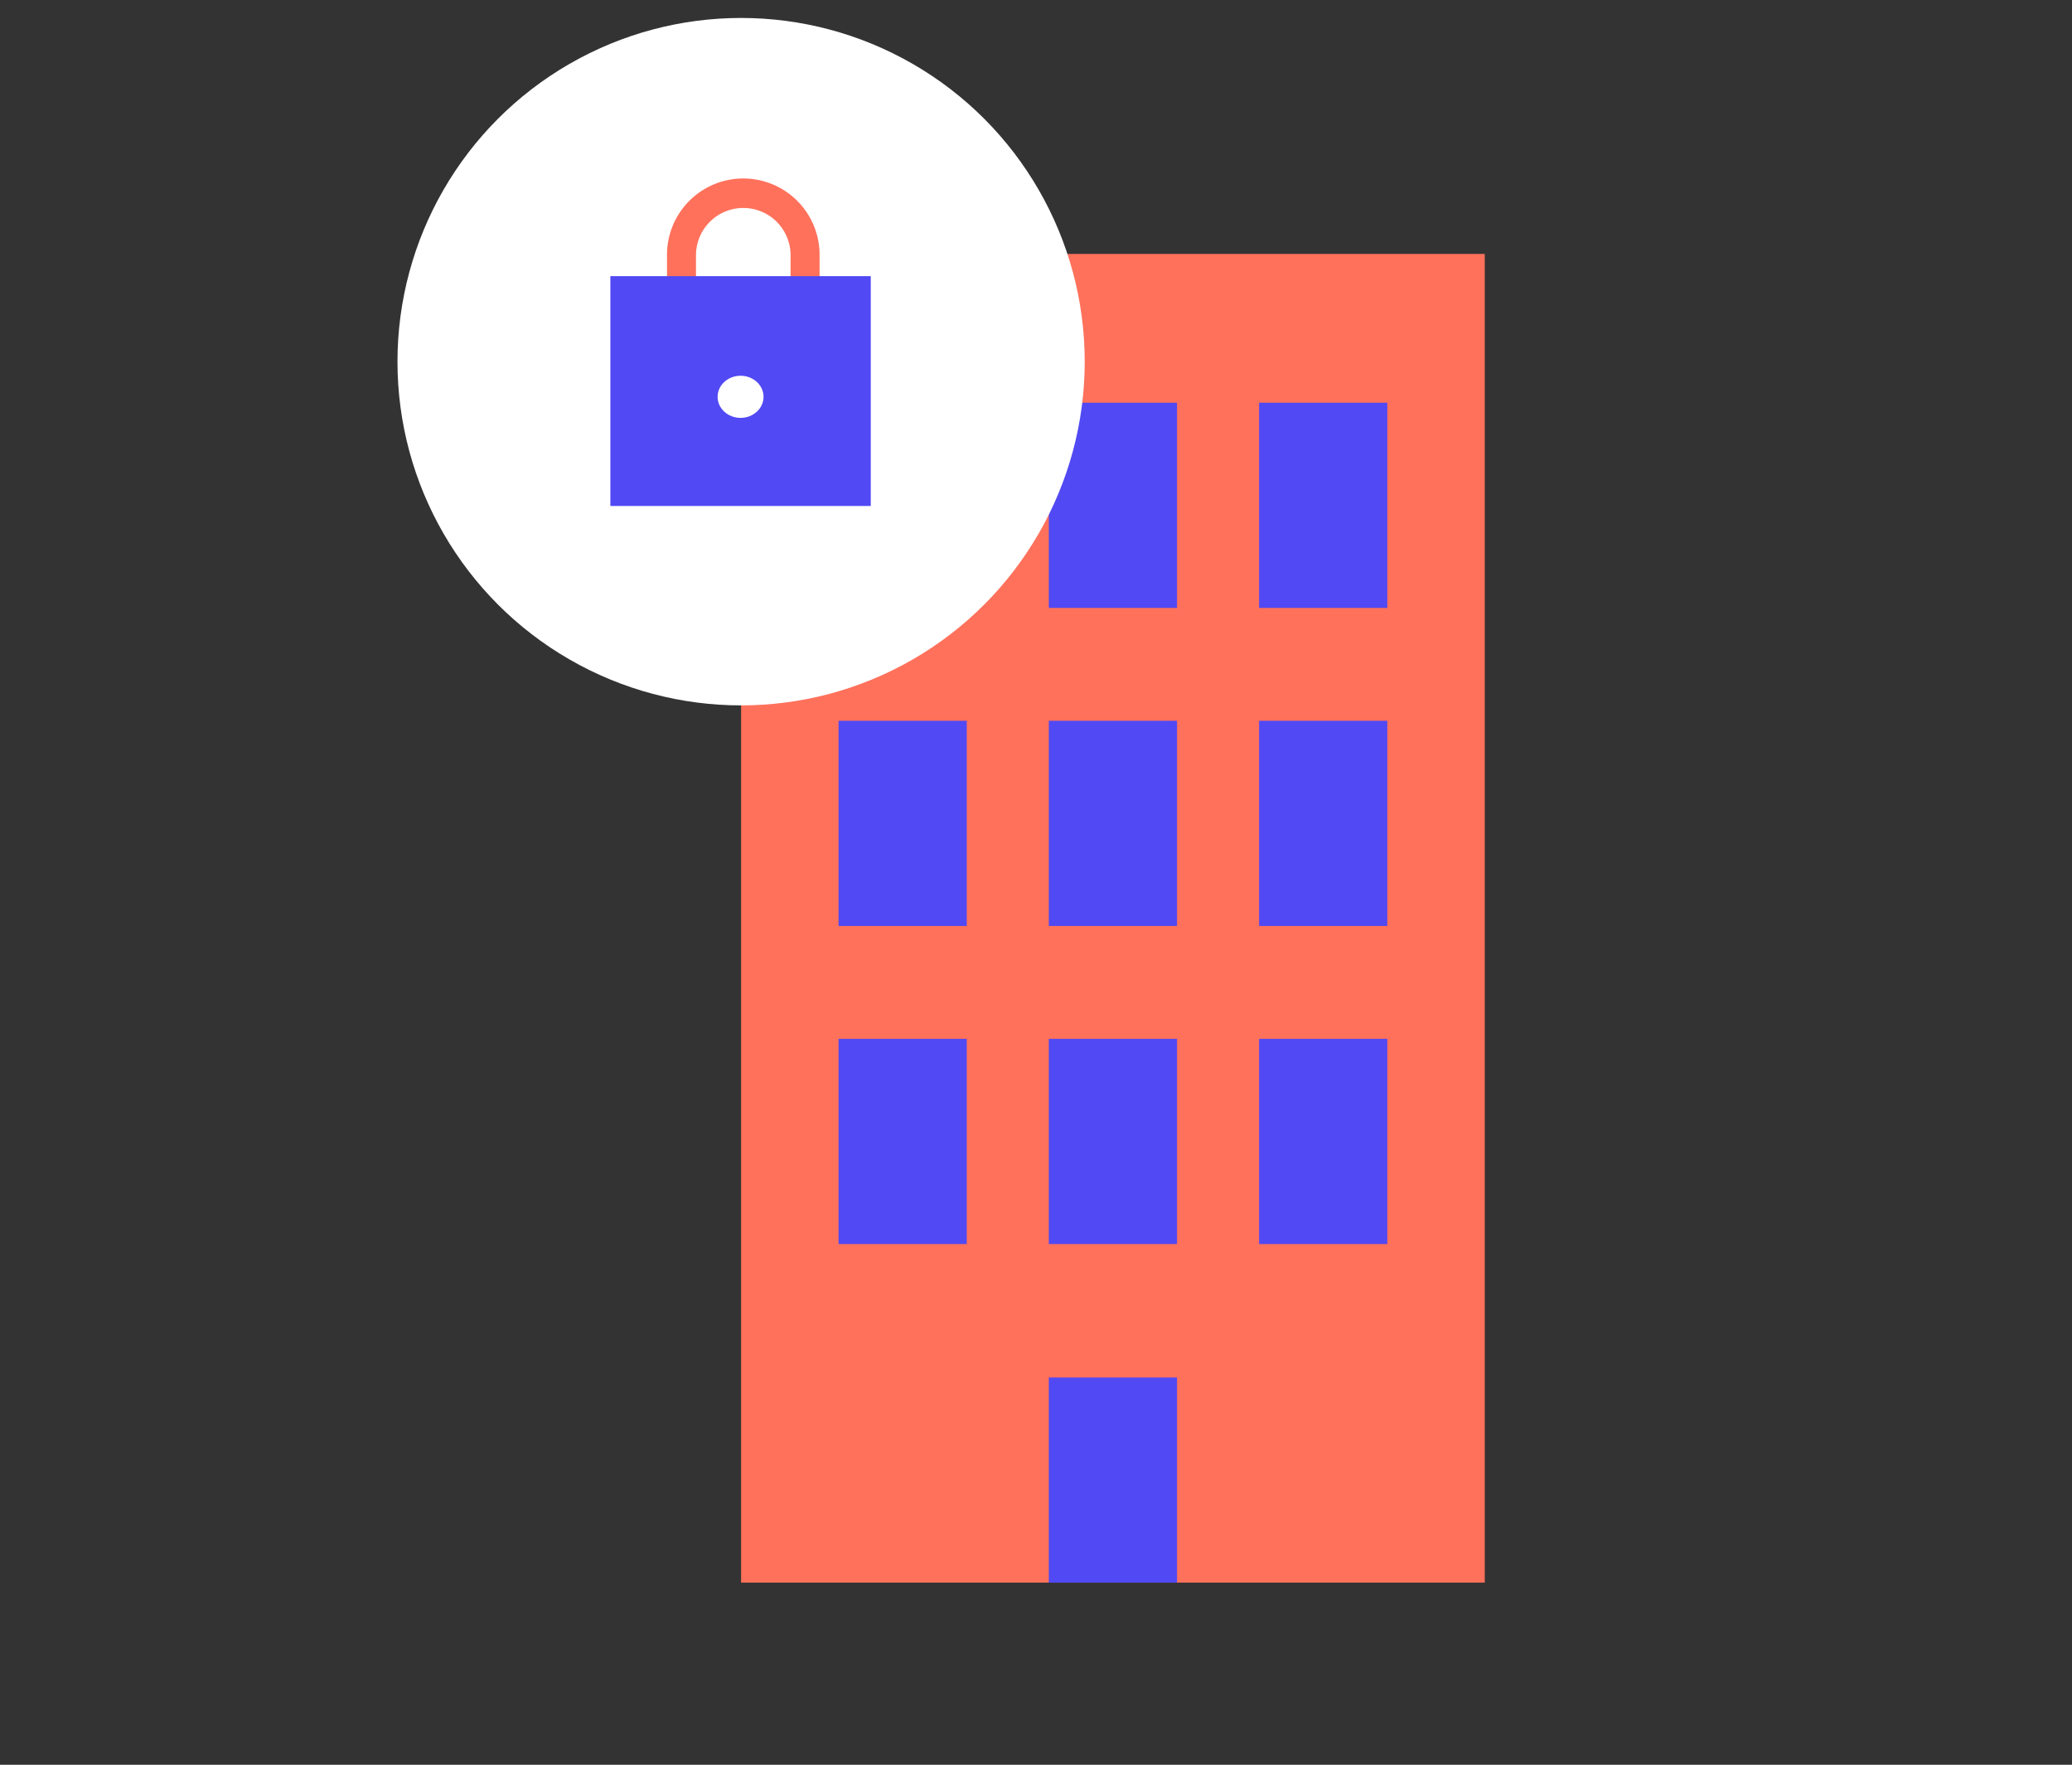 <svg xmlns="http://www.w3.org/2000/svg" xmlns:xlink="http://www.w3.org/1999/xlink" width="404" height="344" viewBox="0 0 404 344"><rect x="0" y="0" width="404" height="344" fill="#333333" stroke="none"/><defs><clipPath id="a"><rect width="404" height="344" transform="translate(15952 -17038)" fill="none" stroke="#707070" stroke-width="1"/></clipPath></defs><g transform="translate(-15952 17038)" clip-path="url(#a)"><g transform="translate(15274.5 -17319.5)"><g transform="translate(7672 10906)"><rect width="145" height="259" transform="translate(-6850 -10575)" fill="#ff715b"/><rect width="25" height="40" transform="translate(-6831 -10546)" fill="#5149f3"/><rect width="25" height="40" transform="translate(-6831 -10484)" fill="#5149f3"/><rect width="25" height="40" transform="translate(-6831 -10422)" fill="#5149f3"/><rect width="25" height="40" transform="translate(-6749 -10546)" fill="#5149f3"/><rect width="25" height="40" transform="translate(-6749 -10484)" fill="#5149f3"/><rect width="25" height="40" transform="translate(-6749 -10422)" fill="#5149f3"/><rect width="25" height="40" transform="translate(-6790 -10546)" fill="#5149f3"/><rect width="25" height="40" transform="translate(-6790 -10484)" fill="#5149f3"/><rect width="25" height="40" transform="translate(-6790 -10422)" fill="#5149f3"/><rect width="25" height="40" transform="translate(-6790 -10356)" fill="#5149f3"/></g><g transform="translate(38 -10)"><circle cx="67" cy="67" r="67" transform="translate(717 295)" fill="#fff"/><g transform="translate(758.51 326.29)"><path d="M40.719,24.059v-5.95a14.875,14.875,0,0,0-29.75,0v5.95Zm-5.652,0H16.621v-5.95a9.223,9.223,0,0,1,18.445,0Z" transform="translate(0.073 -3.234)" fill="#ff715b"/><rect width="50.773" height="44.8" transform="translate(0 19.039)" fill="#5149f3"/><ellipse cx="4.48" cy="4.107" rx="4.48" ry="4.107" transform="translate(20.908 38.453)" fill="#fff"/></g></g></g></g></svg>